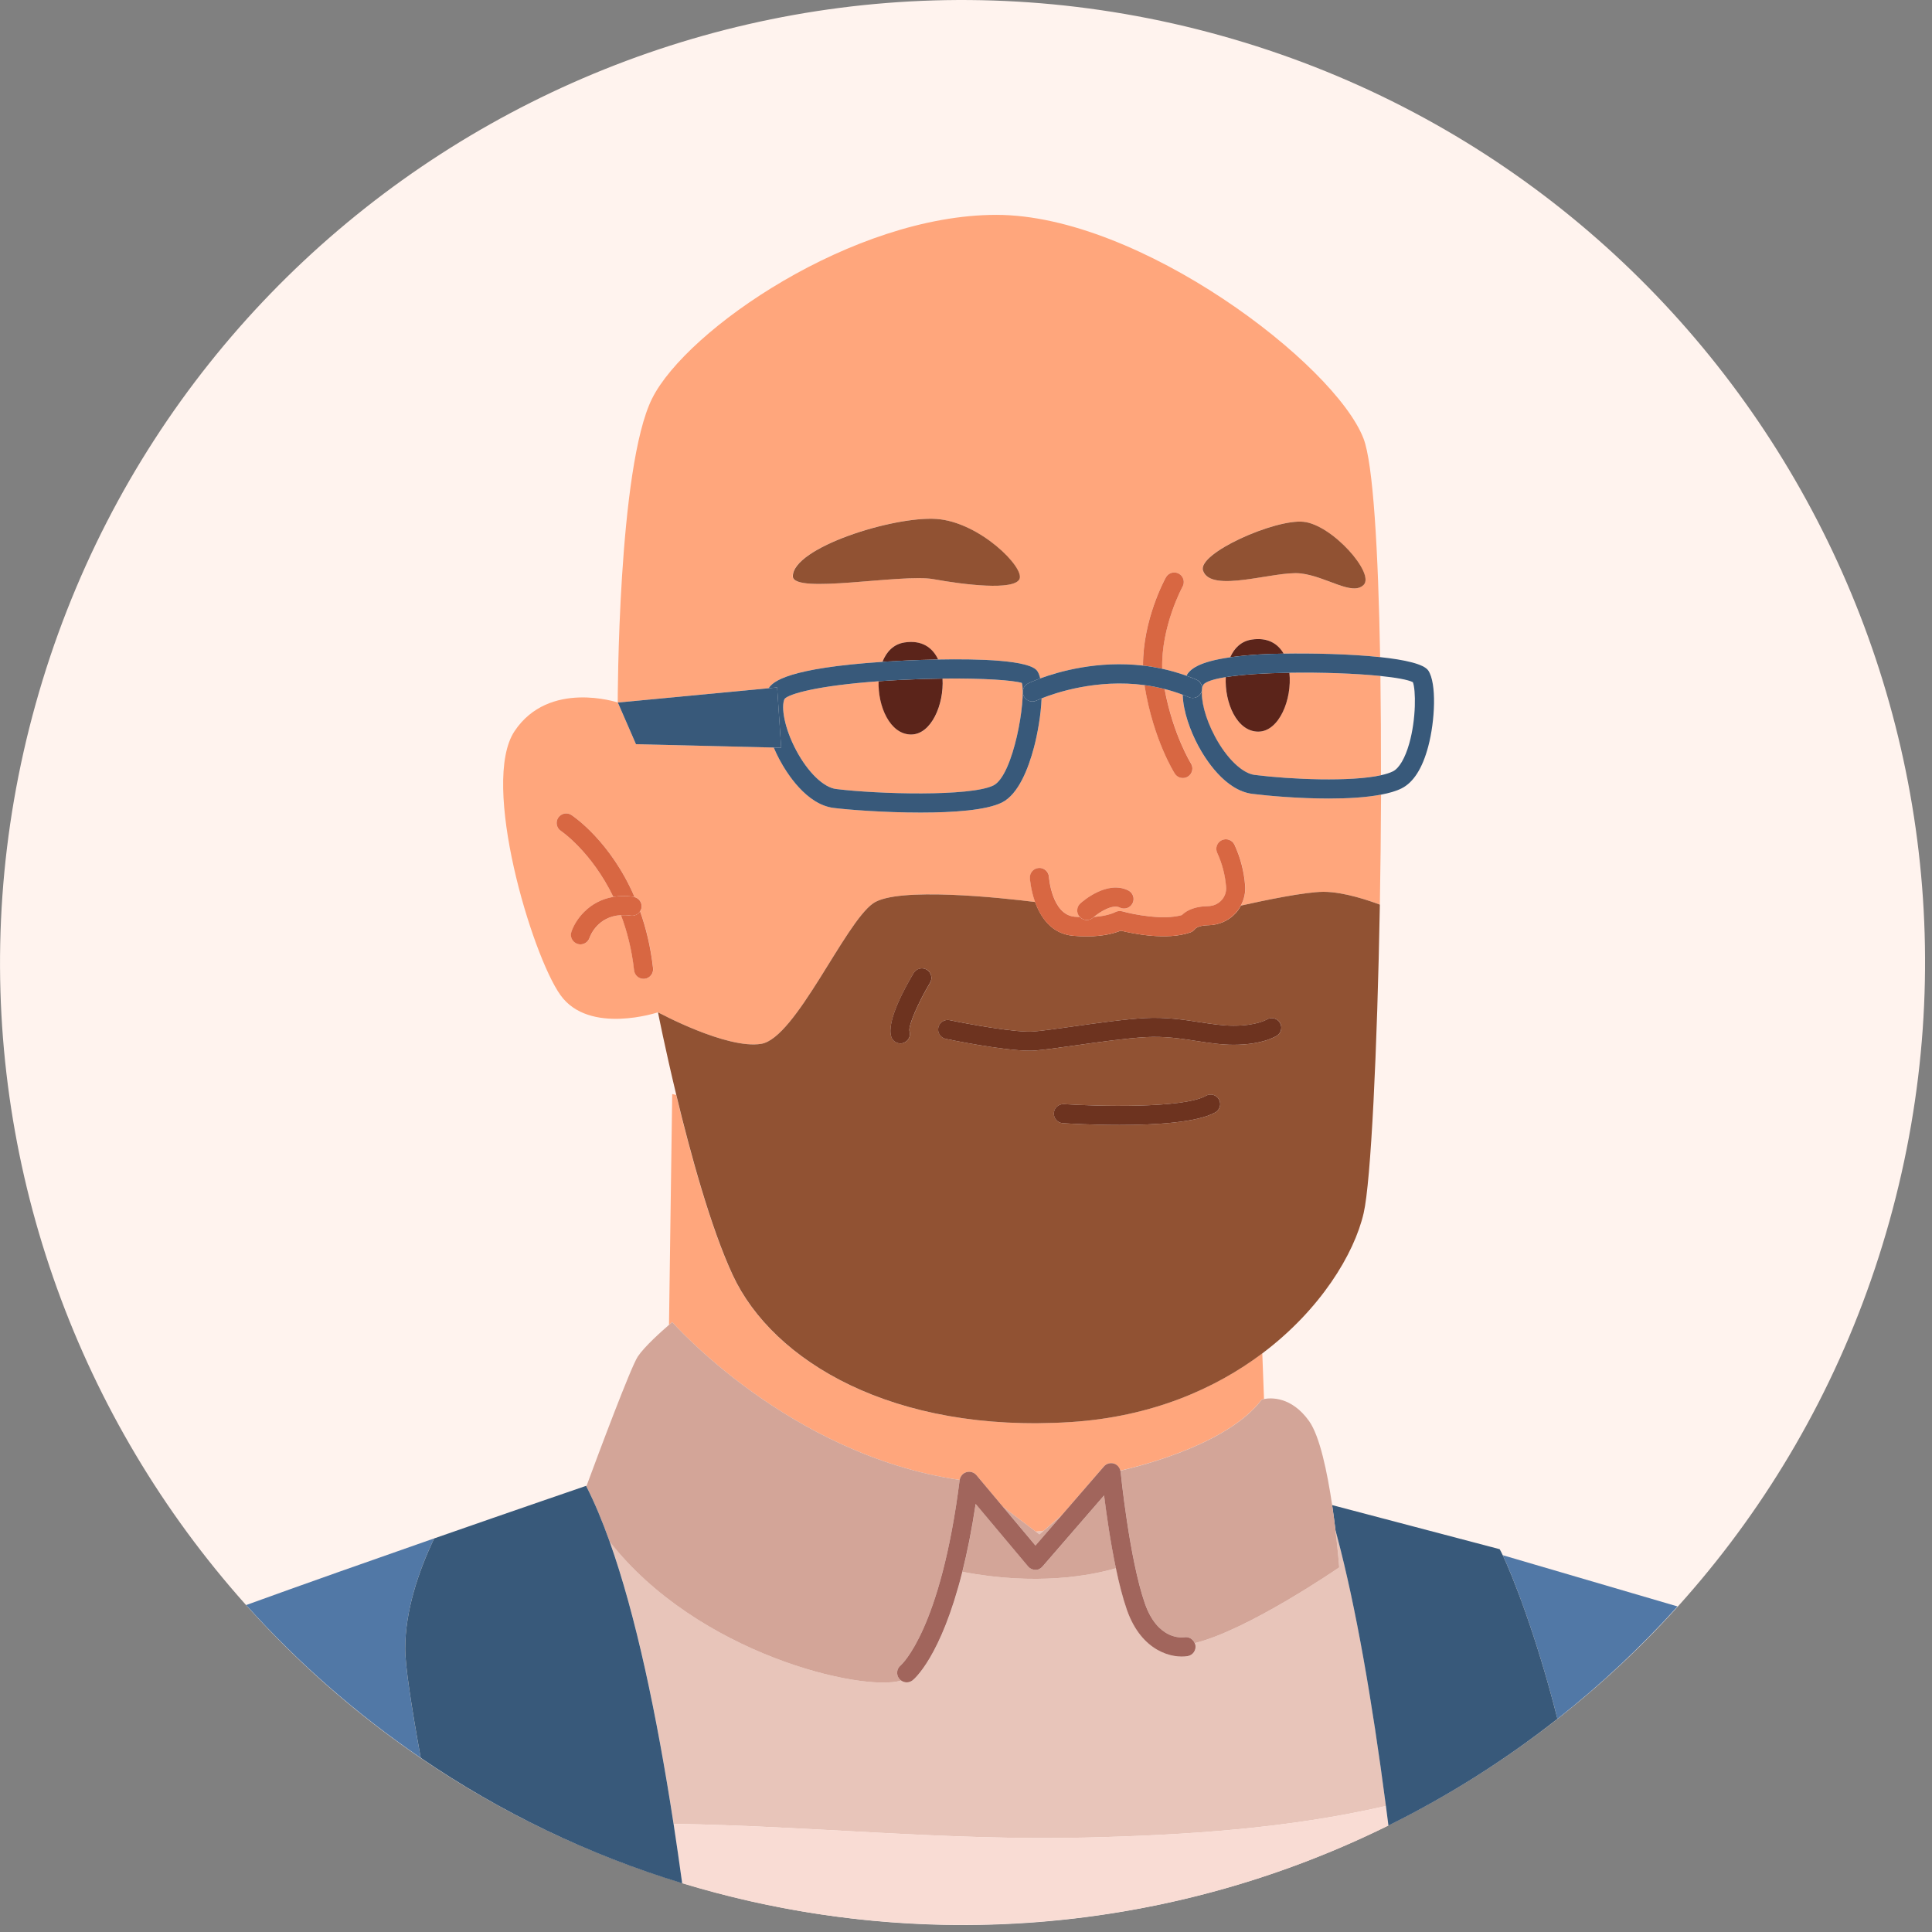<?xml version="1.0" encoding="UTF-8"?>
<svg xmlns="http://www.w3.org/2000/svg" xmlns:xlink="http://www.w3.org/1999/xlink" width="512px" height="512px" viewBox="0 0 512 512" version="1.1">
<rect x="0" y="0" width="512" height="512" fill="#808080" stroke="none"/>
<g id="surface1">
<path style=" stroke:none;fill-rule:nonzero;fill:rgb(100%,95.294%,93.333%);fill-opacity:1;" d="M 500.723 323.605 C 462.875 459.262 322.223 538.559 186.566 500.711 C 50.902 462.871 -28.391 322.215 9.449 186.555 C 47.297 50.895 187.949 -28.402 323.613 9.449 C 459.27 47.293 538.562 187.949 500.723 323.605 "/>
<path style=" stroke:none;fill-rule:nonzero;fill:rgb(90.98%,77.255%,72.941%);fill-opacity:1;" d="M 354.914 415.367 C 354.914 415.367 330.758 432.02 316.617 435.434 C 316.695 435.613 316.797 435.777 316.824 435.98 C 317.051 437.348 316.148 438.633 314.785 438.875 C 310.902 439.555 302.566 437.863 298.637 426.566 C 297.543 423.402 296.574 419.57 295.742 415.602 C 289.117 417.516 274.672 420.32 255.055 416.543 C 249.383 439.141 242.25 445 241.867 445.301 C 241.402 445.664 240.855 445.84 240.309 445.84 C 239.789 445.84 239.277 445.668 238.844 445.359 C 228.648 448.465 184.961 438.422 161.582 408.527 C 168.492 427.906 174.055 454.285 178.523 483.336 C 214.926 483.914 251.195 487.859 287.777 486.977 C 314.434 486.332 341.41 484.57 367.293 478.598 C 363.605 450.461 359.32 425.766 354.355 407.141 C 354.215 406.629 354.086 406.168 353.953 405.703 C 354.609 411.277 354.914 415.367 354.914 415.367 "/>
<path style=" stroke:none;fill-rule:nonzero;fill:rgb(90.98%,77.255%,72.941%);fill-opacity:1;" d="M 276.566 405.676 C 275.883 405.75 275.184 405.812 274.484 405.883 L 275.465 406.621 Z M 276.566 405.676 "/>
<path style=" stroke:none;fill-rule:nonzero;fill:rgb(90.98%,77.255%,72.941%);fill-opacity:1;" d="M 155.434 393.773 L 155.32 393.77 L 155.32 393.781 C 155.348 393.816 155.367 393.863 155.387 393.906 C 155.398 393.863 155.418 393.816 155.434 393.773 "/>
<path style=" stroke:none;fill-rule:nonzero;fill:rgb(97.647%,86.275%,83.137%);fill-opacity:1;" d="M 287.754 486.977 C 251.172 487.859 214.902 483.914 178.5 483.336 C 179.293 488.508 180.051 493.77 180.777 499.09 C 204.285 506.23 229.223 510.09 255.059 510.09 C 295.594 510.09 333.91 500.617 367.938 483.789 C 367.719 482.047 367.496 480.316 367.273 478.598 C 341.383 484.57 314.41 486.332 287.754 486.977 "/>
<path style=" stroke:none;fill-rule:nonzero;fill:rgb(100%,65.098%,48.627%);fill-opacity:1;" d="M 254.324 392.199 C 254.465 391.223 255.156 390.414 256.109 390.133 C 257.066 389.848 258.113 390.16 258.762 390.93 L 265.828 399.359 L 274.469 405.883 C 275.164 405.812 275.859 405.746 276.547 405.676 L 281.355 401.543 L 292.539 388.625 C 293.199 387.855 294.254 387.559 295.219 387.867 C 296.086 388.145 296.703 388.871 296.895 389.742 C 304.191 388.047 325.883 382.199 334.363 370.895 C 334.363 370.895 334.586 370.82 334.977 370.75 L 334.52 358.633 C 321.934 368.113 305.035 375.48 283.809 376.855 C 236.672 379.887 204.812 360.758 194.172 337.949 C 188.305 325.371 182.879 305.484 179.191 290.168 L 178.141 289.934 L 177.293 351.094 C 177.816 350.645 178.141 350.367 178.141 350.367 C 178.141 350.367 208.945 385.535 254.324 392.199 "/>
<path style=" stroke:none;fill-rule:nonzero;fill:rgb(31.765%,47.059%,65.098%);fill-opacity:1;" d="M 412.742 455.516 C 424.18 446.504 434.824 436.531 444.566 425.723 L 398.254 412.148 C 400.68 417.27 407.074 433.082 412.742 455.516 "/>
<path style=" stroke:none;fill-rule:nonzero;fill:rgb(21.961%,34.902%,47.843%);fill-opacity:1;" d="M 397.426 410.551 L 353.031 398.863 C 353.379 401.215 353.672 403.492 353.922 405.57 C 354.062 406.086 354.203 406.609 354.344 407.141 C 359.309 425.77 363.594 450.461 367.281 478.605 C 367.504 480.32 367.727 482.047 367.949 483.789 C 383.887 475.906 398.895 466.418 412.738 455.516 C 407.07 433.082 400.676 417.277 398.246 412.152 C 397.875 411.363 397.594 410.816 397.426 410.551 "/>
<path style=" stroke:none;fill-rule:nonzero;fill:rgb(82.745%,64.706%,59.608%);fill-opacity:1;" d="M 161.559 408.527 C 184.941 438.422 228.629 448.465 238.82 445.359 C 238.625 445.219 238.445 445.062 238.293 444.867 C 237.438 443.773 237.621 442.203 238.695 441.34 C 238.93 441.137 249.324 431.824 254.316 392.242 C 254.32 392.227 254.332 392.215 254.332 392.199 C 208.953 385.535 178.152 350.367 178.152 350.367 C 178.152 350.367 177.824 350.648 177.305 351.094 C 175.406 352.73 170.82 356.809 169.027 359.492 C 167.188 362.254 158.656 385.086 155.441 393.77 C 155.426 393.812 155.406 393.867 155.391 393.91 C 157.559 398.16 159.609 403.066 161.559 408.527 "/>
<path style=" stroke:none;fill-rule:nonzero;fill:rgb(82.745%,64.706%,59.608%);fill-opacity:1;" d="M 296.918 389.75 C 296.938 389.844 296.977 389.934 296.988 390.035 C 297.012 390.266 299.297 413.078 303.406 424.902 C 306.801 434.664 313.211 434 313.926 433.887 C 315.086 433.707 316.168 434.387 316.609 435.438 C 330.746 432.02 354.906 415.371 354.906 415.371 C 354.906 415.371 354.602 411.277 353.938 405.703 C 353.934 405.66 353.93 405.617 353.926 405.57 C 353.68 403.496 353.383 401.219 353.035 398.863 C 351.754 390.199 349.762 380.574 346.922 376.602 C 342.238 370.043 336.797 370.41 335 370.75 C 334.605 370.824 334.379 370.898 334.379 370.898 C 325.902 382.203 304.211 388.055 296.918 389.75 "/>
<path style=" stroke:none;fill-rule:nonzero;fill:rgb(82.745%,64.706%,59.608%);fill-opacity:1;" d="M 274.414 409.578 L 281.371 401.543 L 276.566 405.676 L 275.465 406.621 L 274.484 405.883 L 265.844 399.359 Z M 274.414 409.578 "/>
<path style=" stroke:none;fill-rule:nonzero;fill:rgb(82.745%,64.706%,59.608%);fill-opacity:1;" d="M 292.613 396.297 L 276.305 415.137 C 275.82 415.695 275.125 416.09 274.371 416.012 C 273.633 416.008 272.93 415.676 272.453 415.105 L 258.578 398.559 C 257.535 405.496 256.332 411.441 255.051 416.543 C 274.668 420.32 289.113 417.52 295.738 415.602 C 294.273 408.637 293.23 401.242 292.613 396.297 "/>
<path style=" stroke:none;fill-rule:nonzero;fill:rgb(100%,65.098%,48.627%);fill-opacity:1;" d="M 170.852 259.383 C 170.758 259.391 170.664 259.398 170.57 259.398 C 169.301 259.398 168.203 258.441 168.059 257.148 C 167.441 251.59 166.172 246.754 164.598 242.527 C 158.434 242.852 156.469 247.914 156.242 248.562 C 155.879 249.605 154.895 250.266 153.844 250.266 C 153.574 250.266 153.305 250.223 153.035 250.129 C 151.715 249.68 151.012 248.266 151.449 246.941 C 152.477 243.852 155.98 238.797 162.547 237.676 C 156.75 225.707 148.777 220.289 148.66 220.211 C 147.496 219.445 147.172 217.875 147.934 216.715 C 148.703 215.543 150.262 215.215 151.434 215.977 C 151.988 216.344 161.816 222.953 168.188 237.746 C 169.395 238.074 170.223 239.223 170.035 240.496 C 169.984 240.867 169.844 241.203 169.652 241.5 C 171.215 245.902 172.453 250.898 173.09 256.586 C 173.242 257.977 172.242 259.227 170.852 259.383 M 201.742 276.625 C 210.863 275.109 223.793 244.707 231.387 239.383 C 237.766 234.922 265.543 237.945 274.32 239.039 C 273.18 235.844 272.969 232.961 272.953 232.699 C 272.867 231.305 273.926 230.102 275.32 230.016 C 276.695 229.914 277.914 230.988 278.004 232.379 C 278.016 232.57 278.77 242.395 284.828 242.945 C 285.32 242.988 285.754 242.996 286.207 243.02 C 286.188 242.996 286.16 242.992 286.141 242.973 C 285.211 241.93 285.293 240.34 286.328 239.402 C 287.043 238.762 293.473 233.195 299.035 235.98 C 300.285 236.605 300.789 238.125 300.164 239.375 C 299.543 240.629 298.02 241.129 296.77 240.508 C 294.879 239.551 291.461 241.684 289.91 243.004 C 293.66 242.727 295.469 241.766 295.492 241.754 C 296.078 241.426 296.805 241.328 297.449 241.508 C 300.223 242.293 308.246 243.926 313.219 242.5 C 314.785 240.977 317.121 240.18 320.18 240.133 C 321.574 240.109 322.844 239.543 323.758 238.535 C 324.629 237.582 325.051 236.336 324.949 235.043 C 324.703 231.895 323.91 228.852 322.59 226 C 322.004 224.73 322.559 223.227 323.828 222.637 C 325.094 222.055 326.602 222.609 327.188 223.879 C 328.758 227.277 329.703 230.898 329.996 234.648 C 330.145 236.543 329.723 238.371 328.852 239.996 C 334.789 238.66 345.855 236.344 350.738 236.344 C 356.203 236.344 363.121 238.773 365.676 239.73 C 365.844 230.152 365.953 220.32 365.996 210.586 C 362.031 211.336 357.125 211.621 352.18 211.621 C 344.156 211.621 336.062 210.91 331.879 210.383 C 324.609 209.477 319.41 201.129 317.512 197.586 C 315.43 193.695 313.531 188.496 313.426 184.102 C 311.824 183.488 310.227 182.996 308.637 182.59 C 310.91 194.711 315.578 202.223 315.625 202.301 C 316.367 203.48 316.02 205.039 314.84 205.789 C 314.422 206.055 313.949 206.18 313.488 206.18 C 312.652 206.18 311.836 205.77 311.352 205.012 C 311.125 204.652 305.73 196.055 303.395 182.023 C 303.367 181.867 303.359 181.719 303.332 181.562 C 290.68 179.871 279.742 183.598 276.043 185.078 C 275.883 189.469 274.93 194.645 273.996 198.164 C 272.566 203.57 269.934 210.473 265.543 212.668 C 261.457 214.715 252.754 215.34 243.984 215.34 C 234.426 215.34 224.785 214.594 220.953 214.113 C 213.684 213.207 208.488 204.859 206.59 201.316 C 206.059 200.32 205.535 199.238 205.055 198.105 L 168.535 197.219 L 163.727 186.176 C 163.727 186.176 145.48 180.082 136.359 193.77 C 127.246 207.453 140.922 253.07 148.527 263.711 C 156.133 274.352 174.367 268.273 174.367 268.273 C 174.367 268.273 192.617 278.152 201.742 276.625 "/>
<path style=" stroke:none;fill-rule:nonzero;fill:rgb(100%,65.098%,48.627%);fill-opacity:1;" d="M 318.516 182.738 C 318.199 185.355 319.238 190.145 321.941 195.195 C 325.027 200.957 329.16 204.949 332.473 205.363 C 342.168 206.578 357.969 207.23 365.973 205.438 C 365.988 196.445 365.938 187.594 365.82 179.145 C 359.258 178.473 350.16 178.148 341.695 178.277 C 342.449 185.297 338.98 193.891 333.434 193.891 C 327.758 193.891 324.488 186.199 324.832 179.438 C 321.691 179.941 319.5 180.609 318.82 181.477 C 318.703 181.719 318.617 182.023 318.559 182.363 C 318.559 182.488 318.531 182.613 318.516 182.738 "/>
<path style=" stroke:none;fill-rule:nonzero;fill:rgb(100%,65.098%,48.627%);fill-opacity:1;" d="M 248.082 137.516 C 259.484 138.277 271.648 150.441 270.129 153.48 C 268.605 156.523 255.688 155.004 247.32 153.48 C 238.961 151.961 210.074 157.59 210.074 152.723 C 210.074 145.121 236.684 136.754 248.082 137.516 M 345.387 138.277 C 352.988 139.035 364.391 151.961 361.352 155.004 C 358.309 158.043 351.469 152.723 344.629 151.961 C 337.785 151.199 320.848 157.402 318.781 151.199 C 317.258 146.637 337.785 137.516 345.387 138.277 M 233.824 175.398 C 234.879 172.707 236.785 170.699 239.68 170.254 C 244.266 169.559 247.121 171.605 248.59 174.773 C 259.391 174.57 272.934 174.918 274.879 177.84 C 275.215 178.348 275.461 179.016 275.645 179.785 C 280.629 177.953 290.934 175.004 302.906 176.383 C 302.867 164.172 308.68 153.527 308.969 153.016 C 309.648 151.789 311.188 151.352 312.402 152.031 C 313.629 152.707 314.066 154.246 313.391 155.469 C 313.328 155.582 307.672 166 307.996 177.234 C 310.098 177.691 312.23 178.293 314.383 179.07 C 315.293 177.352 317.598 175.379 325.992 174.184 C 327.082 171.727 328.934 169.914 331.664 169.496 C 335.855 168.855 338.602 170.508 340.168 173.215 C 347.449 173.098 357.656 173.285 365.75 174.145 C 365.246 145.797 363.895 122.84 361.348 116.227 C 353.754 96.469 302.059 56.941 264.047 56.941 C 226.039 56.941 181.949 87.344 172.824 105.59 C 163.703 123.836 163.703 186.176 163.703 186.176 L 203.676 182.383 C 204.809 180.574 208.914 177.062 233.824 175.398 "/>
<path style=" stroke:none;fill-rule:nonzero;fill:rgb(100%,65.098%,48.627%);fill-opacity:1;" d="M 249.805 179.832 C 250.234 186.688 246.824 194.652 241.484 194.652 C 235.902 194.652 232.645 187.215 232.867 180.543 C 216.598 181.719 209.047 183.895 207.918 185.223 C 206.945 187.289 207.848 192.941 211.047 198.93 C 214.129 204.691 218.262 208.68 221.574 209.094 C 232.508 210.457 257.254 211.156 263.277 208.148 C 268.605 205.48 271.996 185.219 270.805 180.996 C 268.625 180.293 260.691 179.707 249.805 179.832 "/>
<path style=" stroke:none;fill-rule:nonzero;fill:rgb(56.863%,32.157%,20%);fill-opacity:1;" d="M 247.359 153.484 C 255.719 155.004 268.641 156.523 270.16 153.484 C 271.684 150.441 259.523 138.277 248.121 137.523 C 236.715 136.762 210.109 145.121 210.113 152.727 C 210.113 157.594 239 151.965 247.359 153.484 "/>
<path style=" stroke:none;fill-rule:nonzero;fill:rgb(56.863%,32.157%,20%);fill-opacity:1;" d="M 344.656 151.961 C 351.496 152.727 358.336 158.039 361.379 155.004 C 364.422 151.961 353.016 139.039 345.418 138.277 C 337.816 137.52 317.289 146.641 318.809 151.203 C 320.871 157.406 337.812 151.199 344.656 151.961 "/>
<path style=" stroke:none;fill-rule:nonzero;fill:rgb(35.686%,14.118%,10.196%);fill-opacity:1;" d="M 248.617 174.773 C 247.145 171.605 244.293 169.555 239.703 170.258 C 236.812 170.699 234.906 172.711 233.852 175.395 C 234.316 175.367 234.762 175.336 235.238 175.305 C 236.641 175.219 242.133 174.895 248.617 174.773 "/>
<path style=" stroke:none;fill-rule:nonzero;fill:rgb(35.686%,14.118%,10.196%);fill-opacity:1;" d="M 241.453 194.652 C 246.797 194.652 250.207 186.691 249.781 179.832 C 246.43 179.871 242.809 179.977 238.977 180.164 C 236.797 180.27 234.77 180.402 232.836 180.539 C 232.617 187.215 235.875 194.652 241.453 194.652 "/>
<path style=" stroke:none;fill-rule:nonzero;fill:rgb(35.686%,14.118%,10.196%);fill-opacity:1;" d="M 340.184 173.219 C 338.617 170.508 335.871 168.859 331.68 169.5 C 328.949 169.918 327.098 171.727 326.012 174.188 C 328.148 173.887 330.652 173.629 333.66 173.441 C 335.289 173.336 337.547 173.262 340.184 173.219 "/>
<path style=" stroke:none;fill-rule:nonzero;fill:rgb(35.686%,14.118%,10.196%);fill-opacity:1;" d="M 333.445 193.891 C 338.992 193.891 342.461 185.297 341.703 178.281 C 335.234 178.383 329.145 178.75 324.84 179.438 C 324.5 186.199 327.77 193.891 333.445 193.891 "/>
<path style=" stroke:none;fill-rule:nonzero;fill:rgb(56.863%,32.157%,20%);fill-opacity:1;" d="M 242.145 257.848 C 242.867 256.648 244.426 256.262 245.617 256.977 C 246.812 257.699 247.203 259.254 246.488 260.449 C 243.285 265.785 240.734 271.746 241.023 273.211 C 241.465 274.535 240.746 275.949 239.418 276.395 C 239.16 276.48 238.895 276.52 238.629 276.52 C 237.562 276.52 236.57 275.836 236.211 274.773 C 234.852 270.688 239.91 261.574 242.145 257.848 M 322.078 294.805 C 317.285 297.496 306.113 298.129 296.68 298.129 C 289.348 298.129 283.07 297.746 281.652 297.656 C 280.258 297.566 279.203 296.363 279.293 294.969 C 279.387 293.574 280.547 292.527 281.984 292.605 C 290.371 293.156 313.492 293.828 319.602 290.391 C 320.812 289.703 322.359 290.141 323.047 291.359 C 323.73 292.574 323.301 294.117 322.078 294.805 M 248.68 272.316 C 248.965 270.945 250.305 270.07 251.676 270.352 C 256.297 271.32 269.32 273.734 274.008 273.352 C 276.375 273.148 280.039 272.637 284.277 272.035 C 290.664 271.133 297.906 270.109 303.469 269.797 C 308.922 269.504 313.738 270.234 317.98 270.887 C 321.109 271.367 324.062 271.82 326.922 271.82 C 332.984 271.82 335.664 270.211 335.688 270.195 C 336.867 269.473 338.422 269.809 339.168 270.969 C 339.914 272.129 339.609 273.668 338.457 274.426 C 338.082 274.676 334.559 276.883 326.922 276.883 C 323.676 276.883 320.535 276.398 317.211 275.891 C 313.016 275.242 308.699 274.578 303.75 274.848 C 298.406 275.152 291.273 276.156 284.98 277.047 C 280.672 277.66 276.945 278.184 274.43 278.395 C 273.973 278.434 273.465 278.449 272.918 278.449 C 265.75 278.449 251.297 275.449 250.641 275.309 C 249.27 275.027 248.395 273.684 248.68 272.316 M 283.84 376.855 C 305.07 375.48 321.965 368.113 334.559 358.637 C 349.926 347.066 358.875 332.348 361.383 321.488 C 363.316 313.098 364.98 278.395 365.68 239.738 C 363.125 238.773 356.207 236.34 350.742 236.34 C 345.859 236.34 334.793 238.664 328.855 239.996 C 328.48 240.684 328.051 241.344 327.508 241.945 C 325.672 243.961 323.035 245.145 320.266 245.191 C 318.445 245.223 317.148 245.609 316.609 246.285 C 316.312 246.656 315.922 246.934 315.473 247.094 C 309.18 249.309 299.98 247.359 297.02 246.625 C 295.555 247.234 292.586 248.152 287.93 248.152 C 286.836 248.152 285.656 248.102 284.375 247.984 C 278.613 247.461 275.75 243.008 274.328 239.039 C 265.547 237.945 237.77 234.922 231.391 239.387 C 223.797 244.707 210.867 275.113 201.746 276.625 C 192.621 278.152 174.371 268.273 174.371 268.273 C 174.371 268.273 176.227 277.711 179.227 290.168 C 182.918 305.484 188.344 325.375 194.207 337.953 C 204.848 360.762 236.707 379.887 283.84 376.855 "/>
<path style=" stroke:none;fill-rule:nonzero;fill:rgb(42.745%,20%,12.157%);fill-opacity:1;" d="M 238.617 276.52 C 238.875 276.52 239.148 276.477 239.406 276.391 C 240.734 275.945 241.453 274.535 241.012 273.211 C 240.723 271.746 243.273 265.781 246.469 260.449 C 247.188 259.25 246.801 257.695 245.602 256.977 C 244.41 256.262 242.855 256.645 242.133 257.848 C 239.895 261.57 234.836 270.688 236.199 274.773 C 236.555 275.836 237.551 276.52 238.617 276.52 "/>
<path style=" stroke:none;fill-rule:nonzero;fill:rgb(42.745%,20%,12.157%);fill-opacity:1;" d="M 250.621 275.309 C 251.281 275.449 265.738 278.449 272.898 278.449 C 273.445 278.449 273.953 278.434 274.41 278.391 C 276.926 278.184 280.652 277.66 284.965 277.047 C 291.254 276.156 298.387 275.152 303.73 274.848 C 308.68 274.578 313 275.242 317.195 275.891 C 320.516 276.398 323.656 276.879 326.906 276.879 C 334.547 276.879 338.066 274.676 338.445 274.43 C 339.594 273.668 339.895 272.129 339.152 270.969 C 338.406 269.809 336.848 269.473 335.676 270.195 C 335.648 270.211 332.969 271.82 326.906 271.82 C 324.043 271.82 321.094 271.367 317.965 270.887 C 313.723 270.234 308.902 269.504 303.453 269.797 C 297.891 270.109 290.648 271.133 284.258 272.035 C 280.02 272.633 276.363 273.148 273.988 273.352 C 269.305 273.734 256.281 271.32 251.66 270.352 C 250.289 270.07 248.949 270.945 248.664 272.316 C 248.375 273.684 249.254 275.027 250.621 275.309 "/>
<path style=" stroke:none;fill-rule:nonzero;fill:rgb(42.745%,20%,12.157%);fill-opacity:1;" d="M 319.59 290.391 C 313.477 293.828 290.363 293.156 281.973 292.605 C 280.539 292.527 279.375 293.57 279.285 294.965 C 279.195 296.363 280.25 297.562 281.645 297.652 C 283.059 297.746 289.336 298.129 296.668 298.129 C 306.102 298.129 317.277 297.496 322.07 294.801 C 323.289 294.117 323.723 292.574 323.039 291.355 C 322.348 290.137 320.805 289.703 319.59 290.391 "/>
<path style=" stroke:none;fill-rule:nonzero;fill:rgb(84.706%,40.392%,25.882%);fill-opacity:1;" d="M 167.883 237.637 C 167.992 237.652 168.078 237.715 168.18 237.746 C 161.812 222.953 151.98 216.344 151.426 215.977 C 150.258 215.215 148.699 215.543 147.93 216.715 C 147.168 217.875 147.492 219.445 148.656 220.211 C 148.773 220.289 156.746 225.707 162.539 237.676 C 164.137 237.406 165.914 237.355 167.883 237.637 "/>
<path style=" stroke:none;fill-rule:nonzero;fill:rgb(84.706%,40.392%,25.882%);fill-opacity:1;" d="M 167.152 242.648 C 166.215 242.516 165.367 242.488 164.57 242.527 C 166.152 246.758 167.422 251.59 168.035 257.148 C 168.184 258.445 169.273 259.398 170.547 259.398 C 170.645 259.398 170.738 259.395 170.832 259.387 C 172.219 259.23 173.219 257.98 173.066 256.59 C 172.434 250.898 171.188 245.902 169.629 241.5 C 169.102 242.312 168.148 242.805 167.152 242.648 "/>
<path style=" stroke:none;fill-rule:nonzero;fill:rgb(84.706%,40.392%,25.882%);fill-opacity:1;" d="M 167.152 242.648 C 168.148 242.805 169.102 242.312 169.629 241.5 C 169.82 241.203 169.965 240.871 170.016 240.504 C 170.195 239.23 169.375 238.074 168.164 237.746 C 168.062 237.715 167.977 237.652 167.867 237.641 C 165.898 237.363 164.121 237.406 162.523 237.68 C 155.957 238.797 152.457 243.855 151.422 246.949 C 150.984 248.266 151.695 249.68 153.012 250.133 C 153.281 250.223 153.555 250.27 153.824 250.27 C 154.875 250.27 155.855 249.605 156.219 248.566 C 156.445 247.914 158.41 242.852 164.57 242.527 C 165.367 242.488 166.215 242.516 167.152 242.648 "/>
<path style=" stroke:none;fill-rule:nonzero;fill:rgb(84.706%,40.392%,25.882%);fill-opacity:1;" d="M 303.371 182.027 C 305.707 196.059 311.102 204.656 311.336 205.016 C 311.816 205.773 312.633 206.184 313.469 206.184 C 313.934 206.184 314.402 206.062 314.82 205.793 C 316.004 205.047 316.348 203.484 315.602 202.305 C 315.555 202.223 310.891 194.715 308.621 182.59 C 306.824 182.133 305.055 181.801 303.316 181.562 C 303.336 181.719 303.344 181.871 303.371 182.027 "/>
<path style=" stroke:none;fill-rule:nonzero;fill:rgb(84.706%,40.392%,25.882%);fill-opacity:1;" d="M 313.395 155.469 C 314.07 154.246 313.633 152.707 312.41 152.031 C 311.191 151.352 309.652 151.789 308.973 153.016 C 308.684 153.527 302.871 164.172 302.914 176.383 C 304.582 176.574 306.281 176.859 308 177.234 C 307.684 166 313.332 155.582 313.395 155.469 "/>
<path style=" stroke:none;fill-rule:nonzero;fill:rgb(84.706%,40.392%,25.882%);fill-opacity:1;" d="M 327.164 223.883 C 326.578 222.613 325.07 222.059 323.809 222.645 C 322.539 223.23 321.984 224.734 322.57 226.004 C 323.887 228.855 324.676 231.898 324.926 235.047 C 325.031 236.344 324.609 237.586 323.734 238.539 C 322.824 239.547 321.551 240.109 320.16 240.133 C 317.102 240.184 314.758 240.98 313.195 242.504 C 308.223 243.93 300.199 242.297 297.43 241.512 C 296.781 241.328 296.051 241.434 295.473 241.758 C 295.445 241.773 293.637 242.727 289.887 243.008 C 289.824 243.062 289.746 243.121 289.688 243.172 C 289.203 243.602 288.602 243.816 288.004 243.816 C 287.336 243.816 286.676 243.535 286.184 243.023 C 285.727 242.996 285.301 242.992 284.805 242.945 C 278.742 242.398 277.992 232.574 277.977 232.383 C 277.891 230.988 276.672 229.918 275.297 230.016 C 273.898 230.109 272.844 231.309 272.93 232.703 C 272.945 232.965 273.156 235.848 274.297 239.039 C 275.719 243.012 278.586 247.465 284.348 247.984 C 285.629 248.105 286.809 248.152 287.902 248.152 C 292.555 248.152 295.527 247.238 296.992 246.629 C 299.953 247.363 309.152 249.312 315.445 247.094 C 315.891 246.938 316.281 246.66 316.578 246.289 C 317.121 245.613 318.422 245.227 320.242 245.195 C 323.008 245.148 325.645 243.961 327.477 241.945 C 328.023 241.352 328.453 240.688 328.824 239.996 C 329.699 238.379 330.121 236.543 329.969 234.652 C 329.676 230.902 328.73 227.281 327.164 223.883 "/>
<path style=" stroke:none;fill-rule:nonzero;fill:rgb(84.706%,40.392%,25.882%);fill-opacity:1;" d="M 289.688 243.168 C 289.746 243.117 289.828 243.059 289.887 243.008 C 291.441 241.684 294.855 239.555 296.75 240.508 C 297.996 241.129 299.516 240.629 300.145 239.375 C 300.77 238.129 300.266 236.609 299.012 235.98 C 293.449 233.195 287.023 238.762 286.309 239.406 C 285.27 240.34 285.188 241.934 286.117 242.973 C 286.137 242.992 286.164 243.004 286.188 243.023 C 286.68 243.535 287.336 243.812 288.004 243.812 C 288.605 243.812 289.207 243.602 289.688 243.168 "/>
<path style=" stroke:none;fill-rule:nonzero;fill:rgb(21.961%,34.902%,47.843%);fill-opacity:1;" d="M 263.273 208.145 C 257.246 211.152 232.5 210.457 221.57 209.094 C 218.258 208.68 214.125 204.688 211.043 198.926 C 207.836 192.941 206.941 187.289 207.914 185.223 C 209.043 183.895 216.594 181.711 232.859 180.539 C 234.793 180.402 236.82 180.27 239 180.164 C 242.832 179.969 246.449 179.867 249.801 179.828 C 260.688 179.703 268.621 180.289 270.801 180.988 C 271.988 185.219 268.602 205.48 263.273 208.145 M 273.594 185.902 C 272.652 185.902 271.746 185.375 271.312 184.469 C 270.707 183.211 271.234 181.699 272.496 181.094 C 272.684 181 273.809 180.469 275.664 179.789 C 275.48 179.016 275.238 178.348 274.898 177.844 C 272.953 174.922 259.406 174.57 248.613 174.777 C 242.129 174.898 236.633 175.219 235.234 175.301 C 234.758 175.332 234.309 175.367 233.848 175.398 C 208.934 177.066 204.832 180.574 203.699 182.387 L 205.945 182.172 L 207.012 198.152 L 205.047 198.105 C 205.527 199.238 206.047 200.32 206.582 201.316 C 208.48 204.859 213.676 213.207 220.941 214.113 C 224.781 214.594 234.418 215.34 243.977 215.34 C 252.742 215.34 261.445 214.715 265.535 212.668 C 269.922 210.477 272.555 203.57 273.988 198.164 C 274.926 194.645 275.875 189.469 276.031 185.082 C 275.195 185.418 274.715 185.641 274.688 185.652 C 274.332 185.82 273.965 185.902 273.594 185.902 "/>
<path style=" stroke:none;fill-rule:nonzero;fill:rgb(21.961%,34.902%,47.843%);fill-opacity:1;" d="M 340.199 173.215 C 337.562 173.258 335.305 173.336 333.68 173.438 C 330.676 173.625 328.168 173.883 326.031 174.184 C 317.633 175.379 315.328 177.352 314.414 179.07 C 315.301 179.395 316.191 179.734 317.082 180.117 C 318.012 180.512 318.566 181.41 318.598 182.359 C 318.664 182.023 318.75 181.719 318.863 181.477 C 319.543 180.609 321.734 179.941 324.871 179.438 C 329.172 178.75 335.266 178.383 341.73 178.281 C 350.203 178.148 359.297 178.473 365.863 179.145 C 369.965 179.566 373.09 180.117 374.426 180.777 C 375.207 182.758 375.34 190.465 373.453 197.082 C 372.363 200.922 370.797 203.59 369.152 204.414 C 368.34 204.82 367.262 205.156 366.016 205.438 C 358.012 207.23 342.207 206.578 332.512 205.363 C 329.199 204.949 325.062 200.957 321.984 195.195 C 319.277 190.145 318.234 185.355 318.559 182.738 C 318.527 182.973 318.508 183.211 318.414 183.438 C 317.863 184.719 316.379 185.324 315.086 184.766 C 314.535 184.531 313.984 184.312 313.434 184.105 C 313.539 188.504 315.441 193.695 317.523 197.59 C 319.418 201.133 324.617 209.477 331.887 210.383 C 336.07 210.91 344.164 211.621 352.184 211.621 C 357.137 211.621 362.039 211.34 366.004 210.586 C 368.125 210.184 369.992 209.652 371.414 208.938 C 374.578 207.359 376.961 203.621 378.496 197.824 C 380.309 191.012 380.762 181.074 378.516 177.707 C 377.348 175.961 372.242 174.836 365.785 174.148 C 357.695 173.285 347.484 173.098 340.199 173.215 "/>
<path style=" stroke:none;fill-rule:nonzero;fill:rgb(21.961%,34.902%,47.843%);fill-opacity:1;" d="M 318.387 183.438 C 318.484 183.211 318.504 182.973 318.531 182.738 C 318.551 182.609 318.574 182.488 318.57 182.363 C 318.543 181.41 317.988 180.512 317.059 180.117 C 316.168 179.734 315.277 179.395 314.391 179.07 C 312.238 178.297 310.109 177.691 308.004 177.234 C 306.285 176.859 304.586 176.574 302.918 176.387 C 290.945 175.004 280.637 177.957 275.652 179.789 C 273.801 180.469 272.676 181 272.488 181.094 C 271.227 181.699 270.699 183.211 271.301 184.469 C 271.738 185.375 272.641 185.902 273.586 185.902 C 273.949 185.902 274.324 185.82 274.676 185.652 C 274.707 185.641 275.184 185.418 276.023 185.082 C 279.723 183.598 290.66 179.875 303.316 181.562 C 305.059 181.793 306.828 182.133 308.621 182.59 C 310.207 182.996 311.809 183.492 313.414 184.105 C 313.965 184.312 314.516 184.531 315.066 184.766 C 316.352 185.324 317.836 184.719 318.387 183.438 "/>
<path style=" stroke:none;fill-rule:nonzero;fill:rgb(21.961%,34.902%,47.843%);fill-opacity:1;" d="M 205.059 198.109 L 207.023 198.156 L 205.957 182.176 L 203.711 182.387 L 163.734 186.18 L 168.539 197.223 Z M 205.059 198.109 "/>
<path style=" stroke:none;fill-rule:nonzero;fill:rgb(31.765%,47.059%,65.098%);fill-opacity:1;" d="M 115.059 407.691 C 98.789 413.375 80.328 419.879 65.238 425.352 C 78.953 440.637 94.488 454.25 111.492 465.855 C 108.938 451.727 107.383 441.438 107.383 436.918 C 107.383 426.961 110.801 416.652 115.059 407.691 "/>
<path style=" stroke:none;fill-rule:nonzero;fill:rgb(21.961%,34.902%,47.843%);fill-opacity:1;" d="M 161.559 408.527 C 159.609 403.066 157.559 398.16 155.391 393.91 C 155.367 393.867 155.348 393.82 155.324 393.777 C 155.324 393.77 155.32 393.77 155.32 393.766 C 155.32 393.766 137.219 399.965 115.066 407.695 C 110.805 416.652 107.387 426.961 107.387 436.918 C 107.387 441.434 108.941 451.727 111.5 465.855 C 132.547 480.223 155.855 491.508 180.785 499.082 C 180.055 493.77 179.293 488.508 178.504 483.336 C 174.031 454.285 168.469 427.906 161.559 408.527 "/>
<path style=" stroke:none;fill-rule:nonzero;fill:rgb(63.137%,39.608%,36.078%);fill-opacity:1;" d="M 241.844 445.301 C 242.227 445 249.363 439.141 255.031 416.543 C 256.312 411.445 257.52 405.496 258.559 398.559 L 272.438 415.105 C 272.914 415.676 273.613 416.008 274.355 416.016 C 275.109 416.09 275.805 415.695 276.285 415.137 L 292.598 396.297 C 293.211 401.246 294.258 408.637 295.723 415.605 C 296.551 419.574 297.516 423.402 298.617 426.566 C 302.547 437.863 310.879 439.559 314.766 438.879 C 316.129 438.637 317.027 437.348 316.805 435.98 C 316.773 435.781 316.676 435.613 316.598 435.434 C 316.152 434.387 315.078 433.707 313.914 433.887 C 313.199 433.996 306.793 434.664 303.395 424.898 C 299.285 413.078 297 390.266 296.977 390.031 C 296.969 389.934 296.926 389.844 296.906 389.75 C 296.711 388.871 296.094 388.148 295.227 387.871 C 294.262 387.562 293.207 387.859 292.547 388.625 L 281.363 401.547 L 274.406 409.582 L 265.836 399.363 L 258.77 390.938 C 258.121 390.164 257.074 389.852 256.117 390.137 C 255.164 390.414 254.473 391.227 254.332 392.203 C 254.328 392.219 254.324 392.23 254.316 392.242 C 249.324 431.828 238.93 441.141 238.695 441.34 C 237.621 442.203 237.438 443.777 238.293 444.871 C 238.445 445.066 238.625 445.219 238.82 445.359 C 239.254 445.668 239.766 445.84 240.289 445.84 C 240.832 445.84 241.379 445.664 241.844 445.301 "/>
</g>
</svg>
